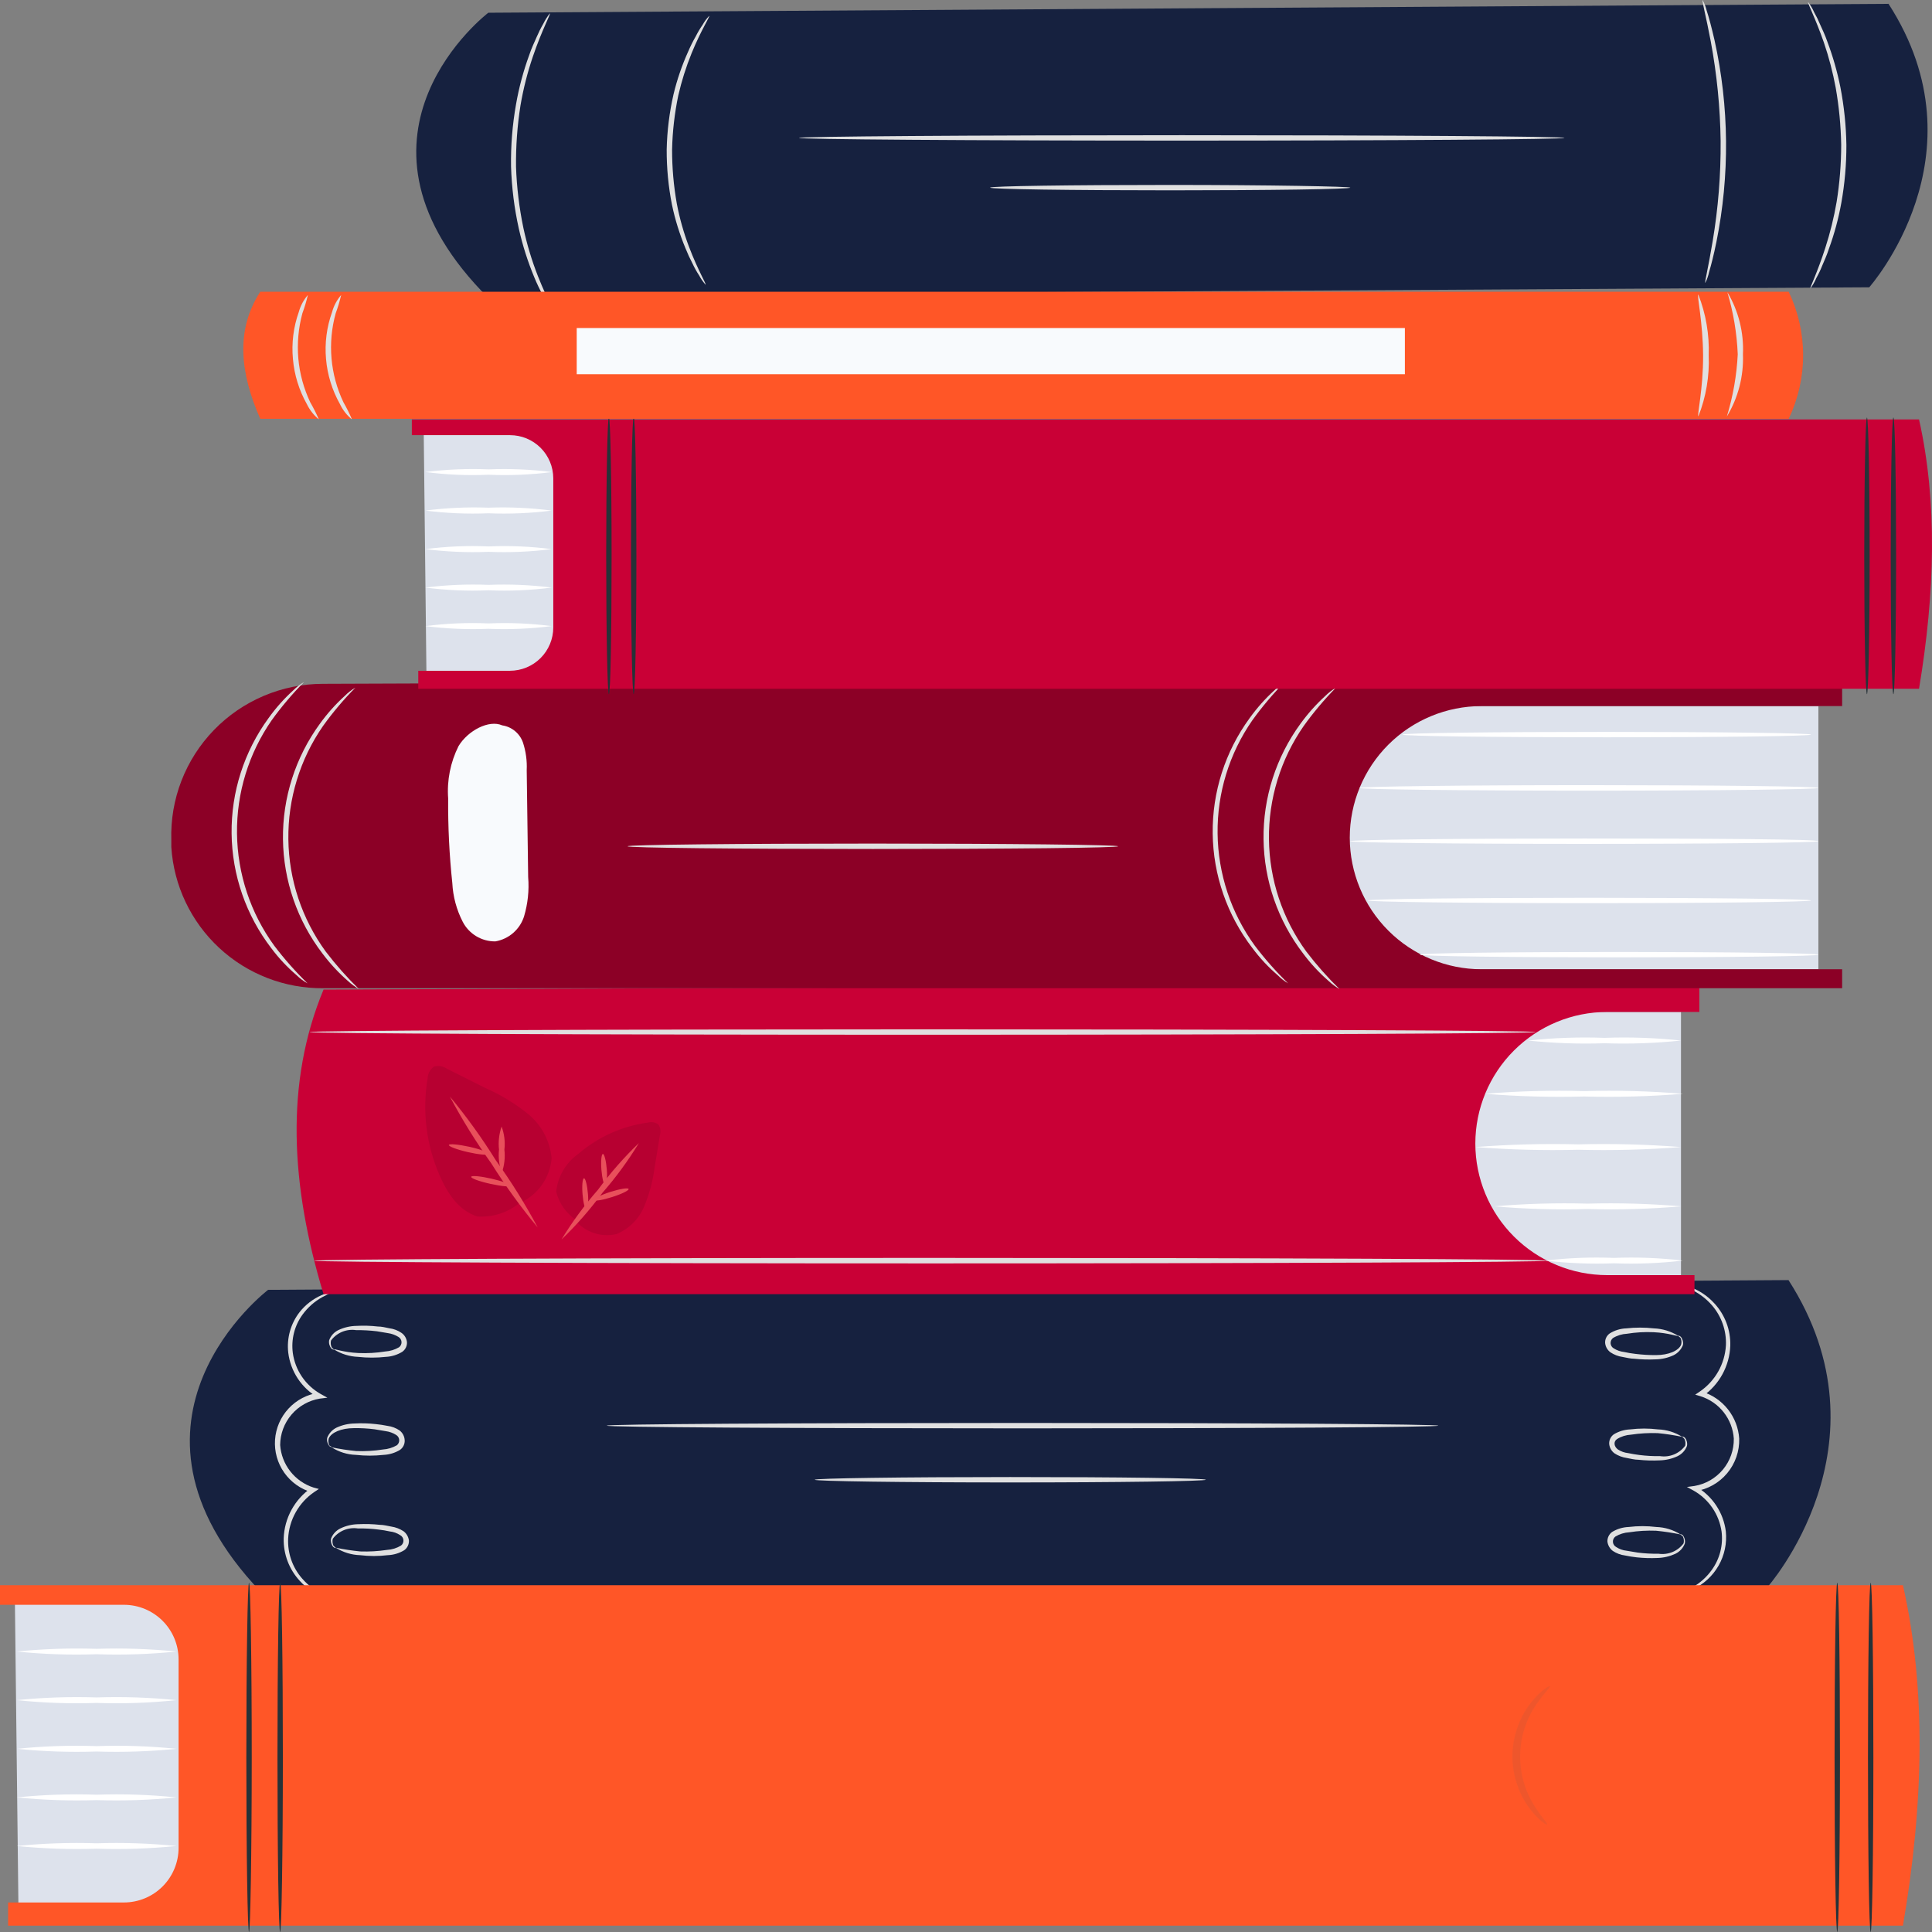 <?xml version="1.0" encoding="UTF-8"?> <svg xmlns="http://www.w3.org/2000/svg" width="262" height="262" viewBox="0 0 262 262" fill="none"><rect x="0" y="0" width="262" height="262" fill="#808080" stroke="none"/> <g clip-path="url(#clip0)"> <path d="M36.361 174.915C36.361 174.915 13.143 192.562 35.376 215.886C35.566 216.087 35.795 216.246 36.049 216.355C36.303 216.464 36.577 216.519 36.854 216.519L239.598 215.338C239.598 215.338 256.906 195.949 242.539 173.594L36.361 174.915Z" fill="#16213F"></path> <path d="M45.508 216.898C45.508 216.898 45.367 216.898 45.128 216.898C44.768 216.844 44.414 216.755 44.072 216.631C42.766 216.187 41.593 215.418 40.667 214.397C39.209 212.832 38.421 210.759 38.472 208.622C38.517 207.267 38.879 205.941 39.529 204.751C40.179 203.56 41.099 202.538 42.215 201.765L42.313 202.384C40.786 201.948 39.456 201.003 38.542 199.706C37.629 198.409 37.19 196.838 37.297 195.256C37.404 193.674 38.051 192.177 39.131 191.014C40.21 189.851 41.656 189.093 43.228 188.867L43.115 189.513C42.019 188.882 41.085 188.005 40.387 186.952C39.688 185.899 39.245 184.698 39.091 183.444C38.862 181.471 39.418 179.489 40.639 177.922C41.431 176.927 42.456 176.141 43.622 175.631C43.925 175.495 44.241 175.386 44.565 175.308C44.681 175.286 44.8 175.286 44.917 175.308C44.917 175.308 44.48 175.491 43.721 175.898C42.654 176.486 41.732 177.301 41.019 178.287C39.933 179.789 39.465 181.649 39.71 183.486C39.871 184.637 40.294 185.737 40.948 186.699C41.602 187.662 42.469 188.461 43.481 189.036L44.396 189.541L43.369 189.668C41.873 189.916 40.514 190.684 39.531 191.836C38.547 192.987 38.003 194.449 37.993 195.963C38.085 197.263 38.564 198.507 39.369 199.533C40.174 200.56 41.268 201.323 42.51 201.723L43.242 201.92L42.609 202.341C41.574 203.048 40.717 203.984 40.104 205.076C39.492 206.168 39.14 207.386 39.077 208.636C38.982 210.632 39.668 212.587 40.991 214.088C41.858 215.082 42.941 215.865 44.157 216.378C45.029 216.757 45.522 216.842 45.508 216.898Z" fill="#E0E0E0"></path> <path d="M45.55 209.943C45.55 209.943 45.395 209.943 45.184 209.774C45.059 209.62 44.968 209.442 44.918 209.251C44.867 209.059 44.857 208.86 44.889 208.664C45.12 208.045 45.584 207.541 46.183 207.259C46.94 206.901 47.766 206.709 48.603 206.697C49.566 206.65 50.53 206.678 51.488 206.781C52.009 206.781 52.529 206.922 53.064 207.02C53.657 207.108 54.224 207.324 54.725 207.653C54.925 207.804 55.093 207.994 55.218 208.211C55.344 208.428 55.425 208.668 55.456 208.917C55.466 209.17 55.413 209.422 55.303 209.649C55.193 209.877 55.028 210.074 54.823 210.224C54.147 210.635 53.377 210.868 52.586 210.898C51.338 211.051 50.076 211.051 48.829 210.898C47.66 210.862 46.523 210.512 45.536 209.887C46.638 210.114 47.751 210.283 48.871 210.392C50.08 210.433 51.291 210.362 52.487 210.182C53.16 210.144 53.812 209.942 54.387 209.592C54.498 209.506 54.585 209.394 54.641 209.266C54.698 209.138 54.722 208.998 54.711 208.859C54.699 208.719 54.654 208.585 54.578 208.468C54.501 208.35 54.397 208.254 54.274 208.187C53.853 207.906 53.37 207.733 52.867 207.681C52.351 207.568 51.845 207.484 51.347 207.428C50.414 207.308 49.474 207.257 48.533 207.273C47.891 207.177 47.235 207.256 46.635 207.504C46.035 207.751 45.514 208.157 45.128 208.678C45.05 208.988 45.079 209.315 45.212 209.606C45.452 209.844 45.564 209.915 45.55 209.943Z" fill="#E0E0E0"></path> <path d="M45.029 196.258C45.029 196.258 44.874 196.258 44.663 196.103C44.539 195.949 44.448 195.771 44.397 195.58C44.346 195.388 44.336 195.188 44.368 194.993C44.603 194.376 45.066 193.873 45.663 193.588C46.423 193.241 47.247 193.054 48.083 193.04C49.045 192.986 50.01 193.014 50.968 193.124C51.496 193.178 52.023 193.257 52.544 193.363C53.14 193.438 53.709 193.655 54.204 193.996C54.403 194.153 54.566 194.351 54.683 194.576C54.799 194.801 54.866 195.049 54.879 195.302C54.895 195.554 54.846 195.806 54.737 196.035C54.629 196.263 54.465 196.461 54.26 196.609C53.585 197.024 52.815 197.261 52.023 197.297C50.774 197.436 49.514 197.436 48.266 197.297C47.095 197.261 45.957 196.906 44.973 196.272C46.075 196.501 47.188 196.67 48.308 196.778C49.517 196.825 50.729 196.754 51.924 196.567C52.594 196.525 53.244 196.328 53.824 195.991C53.931 195.903 54.016 195.791 54.07 195.663C54.125 195.536 54.148 195.397 54.136 195.259C54.125 195.121 54.081 194.987 54.007 194.87C53.933 194.753 53.831 194.655 53.711 194.586C53.285 194.317 52.804 194.145 52.304 194.08L50.799 193.827C49.865 193.707 48.925 193.656 47.984 193.672C46.282 193.672 44.917 194.262 44.579 195.077C44.497 195.392 44.527 195.724 44.663 196.019C44.903 196.173 45.029 196.23 45.029 196.258Z" fill="#E0E0E0"></path> <path d="M45.297 183.036C45.297 183.036 45.128 183.036 44.931 182.867C44.806 182.714 44.715 182.535 44.664 182.344C44.613 182.153 44.603 181.953 44.635 181.758C44.747 181.449 44.919 181.166 45.141 180.925C45.364 180.684 45.632 180.489 45.93 180.352C46.685 180.005 47.505 179.819 48.336 179.805C49.303 179.75 50.273 179.778 51.235 179.889C51.742 179.889 52.262 180.015 52.797 180.128C53.393 180.202 53.963 180.419 54.457 180.76C54.661 180.904 54.832 181.091 54.958 181.306C55.084 181.522 55.163 181.762 55.189 182.01C55.203 182.264 55.152 182.517 55.041 182.745C54.93 182.974 54.763 183.17 54.556 183.317C53.881 183.733 53.111 183.969 52.318 184.006C51.07 184.144 49.81 184.144 48.561 184.006C47.398 183.963 46.267 183.614 45.283 182.994C45.283 182.868 46.535 183.387 48.603 183.486C49.818 183.54 51.034 183.469 52.234 183.275C52.899 183.234 53.545 183.037 54.12 182.699C54.231 182.614 54.319 182.503 54.377 182.376C54.434 182.249 54.459 182.109 54.45 181.97C54.44 181.831 54.396 181.696 54.321 181.578C54.246 181.46 54.143 181.362 54.021 181.294C53.592 181.031 53.113 180.858 52.614 180.788L51.108 180.535C50.175 180.423 49.234 180.371 48.294 180.381C47.652 180.284 46.996 180.364 46.396 180.611C45.796 180.859 45.275 181.265 44.889 181.786C44.811 182.101 44.846 182.434 44.987 182.727C45.184 182.938 45.311 182.994 45.297 183.036Z" fill="#E0E0E0"></path> <path d="M227.609 174.226C227.734 174.202 227.863 174.202 227.989 174.226C228.349 174.272 228.703 174.357 229.044 174.479C230.347 174.931 231.517 175.699 232.45 176.713C233.921 178.276 234.71 180.358 234.645 182.502C234.594 183.854 234.229 185.176 233.58 186.363C232.93 187.551 232.013 188.571 230.902 189.345L230.803 188.713C232.193 189.139 233.421 189.978 234.323 191.117C235.225 192.256 235.759 193.642 235.855 195.092C235.902 196.803 235.322 198.472 234.223 199.787C233.125 201.101 231.583 201.97 229.888 202.229L230.015 201.597C231.108 202.231 232.04 203.109 232.738 204.162C233.436 205.215 233.882 206.414 234.04 207.667C234.206 209.283 233.861 210.912 233.053 212.323C232.246 213.734 231.016 214.857 229.537 215.535C229.234 215.677 228.918 215.79 228.594 215.872C228.369 215.872 228.256 215.872 228.256 215.872C228.256 215.872 228.692 215.69 229.438 215.296C230.51 214.71 231.434 213.889 232.14 212.894C233.224 211.39 233.696 209.532 233.463 207.695C233.299 206.542 232.872 205.443 232.216 204.481C231.56 203.519 230.691 202.72 229.677 202.145L228.763 201.653L229.79 201.513C231.3 201.254 232.668 200.465 233.647 199.287C234.625 198.11 235.148 196.621 235.123 195.092C235.037 193.791 234.559 192.547 233.753 191.522C232.948 190.496 231.851 189.738 230.606 189.345L229.888 189.134L230.508 188.713C231.541 188.007 232.398 187.073 233.013 185.984C233.628 184.895 233.984 183.68 234.054 182.432C234.135 180.462 233.467 178.534 232.182 177.037C231.318 176.036 230.235 175.247 229.016 174.732C228.115 174.297 227.609 174.226 227.609 174.226Z" fill="#E0E0E0"></path> <path d="M227.567 181.111C227.567 181.111 227.721 181.111 227.932 181.28C228.057 181.434 228.148 181.612 228.199 181.803C228.25 181.995 228.26 182.194 228.228 182.39C227.993 183.007 227.53 183.51 226.933 183.795C226.178 184.141 225.358 184.327 224.527 184.343C223.56 184.39 222.591 184.362 221.628 184.259C221.122 184.259 220.587 184.118 220.052 184.02C219.458 183.938 218.89 183.722 218.392 183.387C218.192 183.24 218.025 183.053 217.901 182.838C217.777 182.622 217.7 182.384 217.674 182.137C217.657 181.884 217.704 181.631 217.813 181.403C217.921 181.174 218.087 180.977 218.293 180.83C218.966 180.408 219.737 180.171 220.531 180.142C221.779 180.003 223.039 180.003 224.288 180.142C225.455 180.187 226.59 180.535 227.581 181.153C227.581 181.28 226.328 180.76 224.246 180.662C223.036 180.607 221.824 180.678 220.629 180.872C219.963 180.905 219.315 181.103 218.744 181.448C218.633 181.533 218.544 181.644 218.487 181.771C218.429 181.899 218.404 182.038 218.414 182.177C218.423 182.317 218.468 182.451 218.543 182.569C218.617 182.687 218.72 182.785 218.842 182.853C219.267 183.123 219.749 183.291 220.249 183.345C220.747 183.456 221.249 183.54 221.755 183.598C222.689 183.715 223.629 183.771 224.569 183.767C226.272 183.767 227.637 183.177 227.975 182.362C228.067 182.048 228.036 181.712 227.89 181.42C227.665 181.252 227.553 181.153 227.567 181.111Z" fill="#E0E0E0"></path> <path d="M228.115 194.796C228.115 194.796 228.27 194.796 228.481 194.951C228.608 195.106 228.7 195.287 228.751 195.481C228.802 195.675 228.811 195.877 228.777 196.075C228.546 196.694 228.081 197.199 227.482 197.48C226.727 197.831 225.908 198.022 225.076 198.042C224.109 198.089 223.14 198.061 222.177 197.958C221.671 197.958 221.136 197.817 220.615 197.719C220.017 197.634 219.445 197.418 218.941 197.087C218.74 196.937 218.573 196.747 218.449 196.529C218.326 196.312 218.249 196.071 218.223 195.822C218.208 195.57 218.257 195.318 218.365 195.09C218.473 194.861 218.637 194.664 218.842 194.515C219.518 194.104 220.288 193.872 221.08 193.841C222.327 193.689 223.589 193.689 224.837 193.841C226.005 193.878 227.142 194.227 228.13 194.853C227.028 194.623 225.915 194.454 224.795 194.347C223.585 194.307 222.375 194.377 221.178 194.557C220.51 194.595 219.862 194.797 219.293 195.148C218.786 195.485 218.856 196.145 219.391 196.553C219.813 196.831 220.295 197.005 220.798 197.058C221.305 197.171 221.811 197.241 222.304 197.311C223.237 197.431 224.178 197.482 225.118 197.466C225.76 197.564 226.417 197.485 227.017 197.238C227.617 196.99 228.138 196.583 228.524 196.061C228.605 195.75 228.57 195.42 228.425 195.134C228.228 194.895 228.101 194.824 228.115 194.796Z" fill="#E0E0E0"></path> <path d="M227.834 208.032C227.834 208.032 227.989 208.032 228.2 208.186C228.324 208.343 228.414 208.524 228.462 208.718C228.511 208.912 228.517 209.114 228.481 209.311C228.25 209.93 227.786 210.434 227.187 210.716C226.427 211.066 225.603 211.257 224.766 211.278C223.828 211.321 222.887 211.293 221.952 211.193C221.423 211.135 220.897 211.051 220.376 210.94C219.782 210.864 219.214 210.653 218.716 210.322C218.515 210.171 218.348 209.981 218.222 209.764C218.096 209.546 218.015 209.306 217.984 209.058C217.974 208.805 218.027 208.553 218.137 208.325C218.248 208.098 218.412 207.9 218.617 207.751C219.293 207.339 220.063 207.107 220.855 207.077C222.102 206.924 223.364 206.924 224.612 207.077C225.78 207.113 226.917 207.463 227.904 208.088C226.803 207.86 225.689 207.691 224.569 207.582C223.36 207.535 222.149 207.606 220.953 207.793C220.281 207.83 219.628 208.033 219.053 208.383C218.943 208.469 218.855 208.581 218.799 208.709C218.742 208.837 218.719 208.977 218.73 209.116C218.741 209.255 218.787 209.39 218.863 209.507C218.939 209.624 219.043 209.721 219.166 209.788C219.587 210.069 220.07 210.242 220.573 210.294L222.093 210.547C223.026 210.667 223.967 210.718 224.907 210.702C225.549 210.798 226.205 210.718 226.805 210.471C227.405 210.223 227.926 209.817 228.312 209.296C228.39 208.981 228.355 208.648 228.214 208.355C227.961 208.13 227.806 208.06 227.834 208.032Z" fill="#E0E0E0"></path> <path d="M195.047 193.335C195.047 193.546 169.718 193.7 138.662 193.7C107.606 193.7 82.277 193.546 82.277 193.335C82.277 193.124 107.507 192.97 138.662 192.97C169.817 192.97 195.047 193.138 195.047 193.335Z" fill="#E0E0E0"></path> <path d="M163.513 200.67C163.513 200.866 151.636 201.035 137.002 201.035C122.367 201.035 110.491 200.866 110.491 200.67C110.491 200.473 122.353 200.304 137.002 200.304C151.65 200.304 163.513 200.459 163.513 200.67Z" fill="#E0E0E0"></path> <path d="M66.221 1.728C66.221 1.728 44.846 17.985 65.321 39.482C65.503 39.668 65.722 39.815 65.965 39.911C66.207 40.008 66.467 40.053 66.728 40.044L253.487 38.962C253.487 38.962 269.388 21.076 256.104 0.52L66.221 1.728Z" fill="#16213F"></path> <path d="M212.158 18.701C212.158 18.898 188.898 19.067 160.22 19.067C131.542 19.067 108.352 18.898 108.352 18.701C108.352 18.505 131.598 18.336 160.29 18.336C188.982 18.336 212.158 18.505 212.158 18.701Z" fill="#E0E0E0"></path> <path d="M183.114 25.445C183.114 25.656 172.181 25.811 158.686 25.811C145.191 25.811 134.272 25.656 134.272 25.445C134.272 25.235 145.205 25.08 158.686 25.08C172.167 25.08 183.114 25.291 183.114 25.445Z" fill="#E0E0E0"></path> <path d="M231.253 38.358C231.141 38.358 231.676 36.222 232.252 32.738C233.007 28.244 233.369 23.693 233.336 19.137C233.276 14.601 232.829 10.08 231.999 5.62C231.352 2.178 230.775 0.07 230.888 0C231.131 0.442 231.316 0.915 231.436 1.405C231.746 2.346 232.112 3.723 232.506 5.438C234.503 14.453 234.589 23.785 232.759 32.836C232.407 34.564 232.055 35.941 231.774 36.883C231.667 37.395 231.492 37.892 231.253 38.358Z" fill="#E0E0E0"></path> <path d="M245.198 0.281C245.532 0.714 245.81 1.186 246.029 1.686C246.336 2.225 246.609 2.784 246.845 3.358C247.14 4.018 247.506 4.763 247.802 5.634C248.558 7.644 249.151 9.712 249.575 11.816C250.077 14.406 250.35 17.034 250.391 19.671C250.396 22.304 250.165 24.933 249.701 27.525C249.321 29.634 248.761 31.707 248.027 33.721C247.745 34.606 247.394 35.351 247.112 36.026C246.883 36.605 246.615 37.168 246.31 37.712C246.1 38.21 245.831 38.682 245.508 39.117C245.381 39.117 246.423 37.051 247.534 33.609C248.193 31.568 248.706 29.484 249.068 27.37C249.479 24.81 249.686 22.221 249.687 19.629C249.639 17.037 249.39 14.454 248.942 11.901C248.556 9.818 248.02 7.766 247.337 5.761C246.141 2.332 245.072 0.351 245.198 0.281Z" fill="#E0E0E0"></path> <path d="M95.687 38.611C95.345 38.232 95.052 37.812 94.815 37.36C94.487 36.862 94.195 36.341 93.942 35.801C93.577 35.107 93.248 34.394 92.957 33.665C92.165 31.764 91.552 29.793 91.128 27.778C90.64 25.307 90.4 22.794 90.41 20.275C90.464 17.754 90.776 15.244 91.339 12.786C91.813 10.808 92.473 8.879 93.309 7.025C93.618 6.298 93.971 5.589 94.365 4.904C94.633 4.372 94.939 3.86 95.279 3.372C95.524 2.927 95.827 2.516 96.18 2.15C96.306 2.22 95.096 4.018 93.788 7.222C93.037 9.073 92.435 10.98 91.986 12.927C91.482 15.345 91.199 17.805 91.142 20.275C91.138 22.748 91.355 25.217 91.789 27.651C92.169 29.634 92.72 31.581 93.436 33.468C94.66 36.7 95.814 38.541 95.687 38.611Z" fill="#E0E0E0"></path> <path d="M75.522 43.163C75.152 42.732 74.831 42.261 74.566 41.758C74.199 41.197 73.875 40.61 73.595 40.002C73.171 39.222 72.791 38.42 72.455 37.599C71.566 35.467 70.865 33.263 70.358 31.009C69.743 28.239 69.389 25.416 69.303 22.579C69.259 19.754 69.486 16.931 69.978 14.149C70.375 11.876 70.973 9.642 71.765 7.475C72.075 6.533 72.469 5.733 72.779 5.016C73.042 4.399 73.342 3.798 73.679 3.218C73.924 2.719 74.221 2.248 74.566 1.812C74.706 1.883 73.51 4.004 72.258 7.686C71.525 9.844 70.965 12.057 70.583 14.303C70.149 17.054 69.947 19.837 69.978 22.621C70.075 25.408 70.41 28.181 70.977 30.911C71.456 33.139 72.115 35.324 72.947 37.445C74.355 41.014 75.649 43.093 75.522 43.163Z" fill="#E0E0E0"></path> <path d="M2.505 259.077L2.012 216.378H25.301L26.103 259.077H2.505Z" fill="#DDE2EC"></path> <path d="M23.922 223.965C20.327 224.335 16.712 224.457 13.101 224.331C9.489 224.457 5.874 224.335 2.28 223.965C5.874 223.604 9.489 223.482 13.101 223.6C16.712 223.481 20.327 223.603 23.922 223.965Z" fill="white"></path> <path d="M23.922 230.555C20.328 230.934 16.712 231.061 13.101 230.934C9.489 231.061 5.873 230.934 2.28 230.555C5.874 230.194 9.489 230.072 13.101 230.19C16.712 230.071 20.327 230.193 23.922 230.555Z" fill="white"></path> <path d="M23.922 237.159C20.327 237.52 16.712 237.642 13.101 237.524C9.489 237.642 5.874 237.52 2.28 237.159C5.874 236.789 9.489 236.667 13.101 236.793C16.712 236.666 20.327 236.788 23.922 237.159Z" fill="white"></path> <path d="M23.922 243.748C20.327 244.11 16.712 244.232 13.101 244.114C9.489 244.232 5.874 244.11 2.28 243.748C5.874 243.379 9.489 243.257 13.101 243.383C16.712 243.256 20.327 243.378 23.922 243.748Z" fill="white"></path> <path d="M23.922 250.338C20.327 250.7 16.712 250.822 13.101 250.703C9.489 250.821 5.874 250.699 2.28 250.338C5.874 249.977 9.489 249.855 13.101 249.973C16.712 249.854 20.327 249.976 23.922 250.338Z" fill="white"></path> <path d="M0 214.973H258.06C261.254 229.122 260.874 244.676 258.06 261.143H1.098V257.996H16.802C18.768 257.996 20.655 257.215 22.045 255.827C23.436 254.438 24.217 252.555 24.217 250.591V225.033C24.217 223.069 23.436 221.186 22.045 219.797C20.655 218.409 18.768 217.628 16.802 217.628H0V214.973Z" fill="#FF5627"></path> <g opacity="0.3"> <path opacity="0.3" d="M210.188 228.672C210.301 228.813 209.372 229.585 208.331 231.159C206.956 233.169 206.198 235.536 206.151 237.969C206.103 240.402 206.768 242.797 208.063 244.858C209.034 246.46 209.921 247.275 209.808 247.401C209.696 247.528 208.654 246.868 207.444 245.266C206.741 244.33 206.186 243.292 205.798 242.189C205.313 240.837 205.074 239.409 205.094 237.974C205.134 236.528 205.43 235.101 205.967 233.758C206.4 232.667 206.998 231.648 207.74 230.738C209.006 229.164 210.118 228.574 210.188 228.672Z" fill="#455A64"></path> </g> <path d="M249.153 262C248.942 262 248.787 251.406 248.787 238.325C248.787 225.244 248.942 214.636 249.153 214.636C249.364 214.636 249.518 225.244 249.518 238.325C249.518 251.406 249.35 262 249.153 262Z" fill="#263238"></path> <path d="M37.993 262C37.782 262 37.628 251.406 37.628 238.325C37.628 225.244 37.782 214.636 37.993 214.636C38.205 214.636 38.359 225.244 38.359 238.325C38.359 251.406 38.176 262 37.993 262Z" fill="#263238"></path> <path d="M253.684 262C253.473 262 253.318 251.406 253.318 238.325C253.318 225.244 253.473 214.636 253.684 214.636C253.895 214.636 254.05 225.244 254.05 238.325C254.05 251.406 253.881 262 253.684 262Z" fill="#263238"></path> <path d="M33.772 262C33.575 262 33.406 251.406 33.406 238.325C33.406 225.244 33.575 214.636 33.772 214.636C33.969 214.636 34.138 225.244 34.138 238.325C34.138 251.406 33.941 262 33.772 262Z" fill="#263238"></path> <path d="M227.961 137.231V172.92H194.456V137.231H227.961Z" fill="#DDE2EC"></path> <path d="M43.876 134.196C38.627 146.842 39.401 160.738 43.876 175.505H229.79V172.92H217.942C213.203 172.916 208.66 171.035 205.309 167.689C201.959 164.344 200.074 159.807 200.071 155.076C200.074 150.344 201.959 145.808 205.309 142.462C208.66 139.116 213.203 137.235 217.942 137.231H230.451V133.48L43.876 134.196Z" fill="#C90036"></path> <path d="M208.26 139.957C208.26 140.154 171.041 140.322 125.125 140.322C79.209 140.322 41.976 140.154 41.976 139.957C41.976 139.76 79.195 139.592 125.125 139.592C171.055 139.592 208.26 139.746 208.26 139.957Z" fill="#E0E0E0"></path> <path d="M209.808 170.967C209.808 171.163 172.378 171.332 126.209 171.332C80.04 171.332 42.609 171.163 42.609 170.967C42.609 170.77 80.04 170.587 126.209 170.587C172.378 170.587 209.808 170.756 209.808 170.967Z" fill="#E0E0E0"></path> <g opacity="0.3"> <path opacity="0.3" d="M70.358 163.197C71.588 162.681 72.652 161.838 73.436 160.761C74.22 159.683 74.693 158.412 74.805 157.085C74.702 155.932 74.371 154.811 73.833 153.786C73.294 152.761 72.558 151.853 71.667 151.113C69.877 149.659 67.899 148.454 65.785 147.53L60.635 144.945C60.38 144.768 60.089 144.649 59.782 144.595C59.476 144.542 59.162 144.556 58.862 144.636C58.6 144.815 58.385 145.054 58.233 145.332C58.081 145.611 57.998 145.921 57.989 146.238C57.246 150.671 57.803 155.223 59.593 159.347C60.691 161.848 62.169 164.138 64.716 164.967C66.744 165.108 68.751 164.487 70.344 163.225" fill="black"></path> </g> <path d="M72.919 166.457C70.629 163.707 68.528 160.806 66.629 157.773C64.552 154.876 62.672 151.844 61.001 148.697C63.279 151.441 65.366 154.337 67.248 157.366C69.342 160.265 71.236 163.302 72.919 166.457Z" fill="#E8505B"></path> <path d="M66.207 156.495C66.207 156.691 64.941 156.579 63.463 156.242C61.986 155.905 60.832 155.469 60.874 155.272C60.916 155.076 62.154 155.188 63.688 155.525C65.222 155.862 66.263 156.298 66.207 156.495Z" fill="#E8505B"></path> <path d="M69.303 160.794C69.303 160.991 68.022 160.878 66.489 160.541C64.955 160.204 63.857 159.783 63.899 159.586C63.942 159.389 65.18 159.502 66.643 159.839C68.107 160.176 69.345 160.597 69.303 160.794Z" fill="#E8505B"></path> <path d="M68.05 159.038C67.687 158.036 67.558 156.964 67.671 155.904C67.556 154.847 67.676 153.777 68.022 152.771C68.394 153.771 68.524 154.845 68.402 155.904C68.524 156.962 68.404 158.033 68.05 159.038Z" fill="#E8505B"></path> <g opacity="0.3"> <path opacity="0.3" d="M77.985 165.467C78.655 166.273 79.536 166.876 80.531 167.209C81.525 167.542 82.593 167.59 83.614 167.349C85.308 166.648 86.654 165.304 87.357 163.612C88.059 161.936 88.532 160.173 88.764 158.371C89.003 156.882 89.243 155.406 89.496 153.917C89.567 153.683 89.587 153.435 89.552 153.193C89.519 152.95 89.432 152.718 89.299 152.512C89.103 152.357 88.874 152.251 88.629 152.202C88.385 152.153 88.132 152.163 87.892 152.231C84.407 152.695 81.132 154.16 78.464 156.446C77.618 157.039 76.909 157.807 76.385 158.696C75.861 159.585 75.533 160.576 75.424 161.603C75.803 163.148 76.74 164.499 78.056 165.396" fill="black"></path> </g> <path d="M76.142 168.094C77.599 165.698 79.261 163.432 81.109 161.322C82.767 159.064 84.618 156.953 86.639 155.013C85.182 157.409 83.52 159.675 81.672 161.785C80.014 164.043 78.163 166.154 76.142 168.094Z" fill="#E8505B"></path> <path d="M82.094 160.76C81.897 160.76 81.658 159.832 81.559 158.652C81.461 157.472 81.559 156.502 81.757 156.488C81.954 156.474 82.193 157.416 82.291 158.596C82.39 159.776 82.235 160.746 82.094 160.76Z" fill="#E8505B"></path> <path d="M79.533 164.062C79.336 164.062 79.097 163.134 78.999 161.954C78.9 160.774 78.999 159.804 79.195 159.79C79.392 159.776 79.632 160.718 79.73 161.898C79.829 163.078 79.73 164.062 79.533 164.062Z" fill="#E8505B"></path> <path d="M80.56 162.727C80.56 162.53 81.489 162.038 82.784 161.631C84.078 161.223 85.19 161.041 85.246 161.237C85.303 161.434 84.303 161.926 83.009 162.333C81.714 162.741 80.687 162.923 80.56 162.727Z" fill="#E8505B"></path> <path d="M227.961 155.553C223.326 155.915 218.677 156.037 214.03 155.919C209.378 156.037 204.724 155.915 200.085 155.553C204.724 155.191 209.378 155.069 214.03 155.188C218.677 155.069 223.326 155.191 227.961 155.553Z" fill="white"></path> <path d="M227.961 163.59C223.75 163.958 219.521 164.08 215.296 163.955C211.071 164.08 206.842 163.958 202.632 163.59C206.843 163.231 211.071 163.109 215.296 163.225C219.521 163.109 223.749 163.231 227.961 163.59Z" fill="white"></path> <path d="M228.172 170.953C225.085 171.314 221.976 171.436 218.87 171.318C215.77 171.436 212.665 171.314 209.583 170.953C212.664 170.583 215.77 170.46 218.87 170.587C221.976 170.461 225.086 170.583 228.172 170.953Z" fill="white"></path> <path d="M228.228 148.331C223.768 148.693 219.291 148.815 214.818 148.697C210.34 148.815 205.858 148.693 201.393 148.331C205.858 147.961 210.34 147.839 214.818 147.966C219.291 147.839 223.768 147.961 228.228 148.331Z" fill="white"></path> <path d="M227.961 141.109C224.516 141.471 221.051 141.593 217.59 141.475C214.129 141.593 210.663 141.471 207.219 141.109C210.663 140.739 214.129 140.617 217.59 140.744C221.051 140.617 224.517 140.739 227.961 141.109Z" fill="white"></path> <path d="M246.592 95.754V131.443H177.429V95.754H246.592Z" fill="#DDE2EC"></path> <path d="M23.232 113.922V114.877C23.567 120.094 25.89 124.984 29.724 128.544C33.558 132.103 38.612 134.06 43.847 134.014H249.814V131.443H200.915C196.176 131.439 191.633 129.558 188.282 126.212C184.932 122.866 183.048 118.33 183.044 113.598C183.044 108.866 184.927 104.327 188.278 100.981C191.63 97.634 196.175 95.754 200.915 95.754H249.814V91.961L43.791 92.733C41.036 92.736 38.309 93.29 35.772 94.365C33.236 95.439 30.941 97.01 29.024 98.986C27.107 100.962 25.606 103.302 24.611 105.867C23.616 108.433 23.148 111.172 23.232 113.922Z" fill="#8C0026"></path> <path d="M246.592 114.076C246.592 114.273 232.365 114.441 214.832 114.441C197.299 114.441 183.072 114.273 183.072 114.076C183.072 113.879 197.284 113.711 214.832 113.711C232.379 113.711 246.592 113.809 246.592 114.076Z" fill="white"></path> <path d="M245.592 122.113C245.592 122.31 232.126 122.478 215.535 122.478C198.945 122.478 185.492 122.31 185.492 122.113C185.492 121.916 198.931 121.748 215.535 121.748C232.14 121.748 245.592 121.916 245.592 122.113Z" fill="white"></path> <path d="M246.592 129.462C246.592 129.672 234.49 129.827 219.574 129.827C204.658 129.827 192.556 129.672 192.556 129.462C192.556 129.251 204.644 129.096 219.574 129.096C234.504 129.096 246.592 129.265 246.592 129.462Z" fill="white"></path> <path d="M246.592 106.854C246.592 107.051 232.661 107.22 215.479 107.22C198.298 107.22 184.339 107.051 184.339 106.854C184.339 106.658 198.27 106.475 215.451 106.475C232.633 106.475 246.592 106.643 246.592 106.854Z" fill="white"></path> <path d="M245.592 99.618C245.592 99.829 233.181 99.984 217.899 99.984C202.618 99.984 190.206 99.829 190.206 99.618C190.206 99.407 202.604 99.253 217.899 99.253C233.195 99.253 245.592 99.421 245.592 99.618Z" fill="white"></path> <path d="M48.195 93.253C46.597 94.868 45.129 96.606 43.805 98.452C40.682 102.959 39.04 108.324 39.105 113.804C39.171 119.284 40.941 124.609 44.171 129.04C45.545 130.843 47.05 132.543 48.674 134.126C48.136 133.819 47.636 133.451 47.182 133.03C45.913 131.921 44.762 130.682 43.749 129.335C40.325 124.872 38.439 119.422 38.373 113.8C38.307 108.178 40.065 102.685 43.383 98.143C44.365 96.779 45.487 95.522 46.732 94.391C47.167 93.948 47.659 93.566 48.195 93.253Z" fill="#E0E0E0"></path> <path d="M41.23 92.495C39.633 94.106 38.165 95.839 36.84 97.679C33.717 102.186 32.075 107.551 32.14 113.031C32.206 118.512 33.976 123.836 37.205 128.267C38.575 130.074 40.081 131.774 41.708 133.353C41.166 133.06 40.668 132.691 40.231 132.258C38.949 131.162 37.792 129.927 36.783 128.576C33.359 124.113 31.473 118.663 31.407 113.041C31.341 107.419 33.099 101.926 36.417 97.384C37.396 96.013 38.519 94.751 39.767 93.619C40.203 93.182 40.695 92.804 41.23 92.495Z" fill="#E0E0E0"></path> <path d="M181.172 93.253C179.581 94.871 178.118 96.609 176.796 98.452C173.667 102.956 172.02 108.321 172.083 113.802C172.146 119.283 173.916 124.609 177.148 129.04C178.522 130.843 180.027 132.543 181.651 134.126C181.117 133.82 180.621 133.453 180.173 133.03C178.9 131.924 177.749 130.686 176.74 129.335C173.309 124.875 171.418 119.425 171.35 113.802C171.281 108.179 173.039 102.685 176.36 98.143C177.346 96.782 178.468 95.525 179.709 94.391C180.147 93.952 180.639 93.57 181.172 93.253Z" fill="#E0E0E0"></path> <path d="M174.207 92.495C172.618 94.109 171.155 95.842 169.831 97.679C166.702 102.183 165.055 107.548 165.118 113.029C165.181 118.51 166.951 123.836 170.182 128.267C171.552 130.074 173.058 131.774 174.685 133.353C174.17 133.051 173.697 132.683 173.278 132.258C172.001 131.161 170.85 129.926 169.845 128.576C166.414 124.116 164.523 118.667 164.455 113.043C164.386 107.42 166.144 101.926 169.465 97.384C170.448 96.017 171.57 94.755 172.814 93.619C173.232 93.191 173.7 92.813 174.207 92.495Z" fill="#E0E0E0"></path> <path d="M71.625 118.938C71.569 114.104 71.503 109.271 71.428 104.438C71.488 103.171 71.316 101.905 70.921 100.7C70.71 100.092 70.336 99.553 69.84 99.142C69.344 98.731 68.745 98.463 68.107 98.368C66.292 97.567 63.449 99.084 62.183 101.178C61.08 103.378 60.594 105.834 60.776 108.287C60.745 112.117 60.933 115.945 61.338 119.753C61.431 121.579 61.91 123.366 62.745 124.993C63.162 125.806 63.798 126.487 64.581 126.959C65.364 127.43 66.264 127.674 67.178 127.663C68.072 127.509 68.907 127.113 69.591 126.518C70.276 125.924 70.785 125.154 71.062 124.291C71.581 122.557 71.772 120.741 71.625 118.938Z" fill="#F8FAFD"></path> <path d="M151.622 114.765C151.622 114.975 136.734 115.13 118.371 115.13C100.007 115.13 85.105 114.975 85.105 114.765C85.105 114.554 99.993 114.399 118.371 114.399C136.748 114.399 151.622 114.568 151.622 114.765Z" fill="#E0E0E0"></path> <path d="M57.834 91.834L57.455 58.001H75.888L76.522 91.834H57.834Z" fill="#DDE2EC"></path> <path d="M74.805 64.014C71.964 64.384 69.097 64.506 66.235 64.379C63.383 64.505 60.525 64.383 57.694 64.014C60.535 63.653 63.402 63.53 66.263 63.649C69.116 63.533 71.973 63.655 74.805 64.014Z" fill="white"></path> <path d="M74.805 69.241C71.964 69.602 69.097 69.724 66.235 69.606C63.383 69.723 60.526 69.601 57.694 69.241C60.525 68.872 63.382 68.74 66.235 68.848C69.098 68.739 71.964 68.871 74.805 69.241Z" fill="white"></path> <path d="M74.805 74.468C71.964 74.829 69.097 74.951 66.235 74.833C63.383 74.95 60.526 74.828 57.694 74.468C60.534 74.097 63.402 73.975 66.263 74.102C69.116 73.978 71.974 74.1 74.805 74.468Z" fill="white"></path> <path d="M74.805 79.68C71.964 80.05 69.097 80.172 66.235 80.046C63.383 80.171 60.525 80.049 57.694 79.68C60.535 79.319 63.402 79.197 66.263 79.315C69.116 79.199 71.973 79.321 74.805 79.68Z" fill="white"></path> <path d="M74.805 84.907C71.964 85.268 69.097 85.391 66.235 85.273C63.383 85.389 60.526 85.267 57.694 84.907C60.534 84.537 63.402 84.415 66.263 84.542C69.116 84.417 71.974 84.54 74.805 84.907Z" fill="white"></path> <path d="M55.85 56.877H260.241C262.76 68.117 262.408 80.411 260.241 93.408H56.723V90.963H69.162C70.72 90.959 72.212 90.339 73.312 89.238C74.412 88.137 75.03 86.645 75.03 85.09V64.857C75.026 63.306 74.406 61.819 73.306 60.723C72.206 59.627 70.716 59.012 69.162 59.012H55.85V56.877Z" fill="#C90036"></path> <path d="M253.177 94.138C252.98 94.138 252.811 85.708 252.811 75.381C252.811 65.054 252.98 56.623 253.177 56.623C253.374 56.623 253.543 65.054 253.543 75.381C253.543 85.708 253.374 94.138 253.177 94.138Z" fill="#263238"></path> <path d="M85.936 94.138C85.725 94.138 85.57 85.708 85.57 75.381C85.57 65.054 85.725 56.623 85.936 56.623C86.147 56.623 86.301 65.054 86.301 75.381C86.301 85.708 86.133 94.138 85.936 94.138Z" fill="#263238"></path> <path d="M256.765 94.138C256.554 94.138 256.4 85.708 256.4 75.381C256.4 65.054 256.554 56.623 256.765 56.623C256.976 56.623 257.131 65.054 257.131 75.381C257.131 85.708 256.962 94.138 256.765 94.138Z" fill="#263238"></path> <path d="M82.572 94.138C82.375 94.138 82.207 85.708 82.207 75.381C82.207 65.054 82.375 56.623 82.572 56.623C82.769 56.623 82.938 65.054 82.938 75.381C82.938 85.708 82.784 94.138 82.572 94.138Z" fill="#263238"></path> <path d="M242.567 56.792H35.292C32.576 50.638 31.901 44.793 35.292 39.566H242.567C243.855 42.255 244.523 45.198 244.523 48.179C244.523 51.16 243.855 54.103 242.567 56.792Z" fill="#FF5627"></path> <path d="M190.516 44.484H78.21V50.751H190.516V44.484Z" fill="#F8FAFD"></path> <path d="M43.242 56.876C42.553 56.31 41.996 55.6 41.61 54.797C40.553 52.917 39.91 50.833 39.724 48.685C39.524 46.536 39.793 44.369 40.512 42.334C40.746 41.474 41.169 40.678 41.751 40.002C41.556 40.846 41.306 41.676 41.005 42.489C40.467 44.483 40.281 46.556 40.456 48.615C40.64 50.676 41.188 52.688 42.074 54.558C42.507 55.308 42.897 56.082 43.242 56.876Z" fill="#E0E0E0"></path> <path d="M47.731 56.876C47.037 56.315 46.479 55.604 46.099 54.797C45.042 52.917 44.399 50.833 44.213 48.685C44.022 46.534 44.3 44.367 45.029 42.334C45.263 41.474 45.686 40.678 46.267 40.002C46.072 40.846 45.823 41.676 45.522 42.489C44.408 46.508 44.783 50.793 46.577 54.558C47.008 55.307 47.393 56.081 47.731 56.876Z" fill="#E0E0E0"></path> <path d="M234.18 56.483C235.017 53.744 235.513 50.913 235.658 48.053C235.539 45.196 235.066 42.364 234.251 39.623C235.765 42.166 236.499 45.097 236.362 48.053C236.474 51.015 235.716 53.946 234.18 56.483Z" fill="#E0E0E0"></path> <path d="M230.325 56.441C230.1 56.441 230.986 52.746 230.958 48.193C230.93 43.641 230.085 39.988 230.311 39.946C231.341 42.569 231.82 45.377 231.718 48.193C231.835 51.009 231.36 53.819 230.325 56.441Z" fill="#E0E0E0"></path> </g> <defs> <clipPath id="clip0"> <rect width="262" height="262" fill="white"></rect> </clipPath> </defs> </svg> 